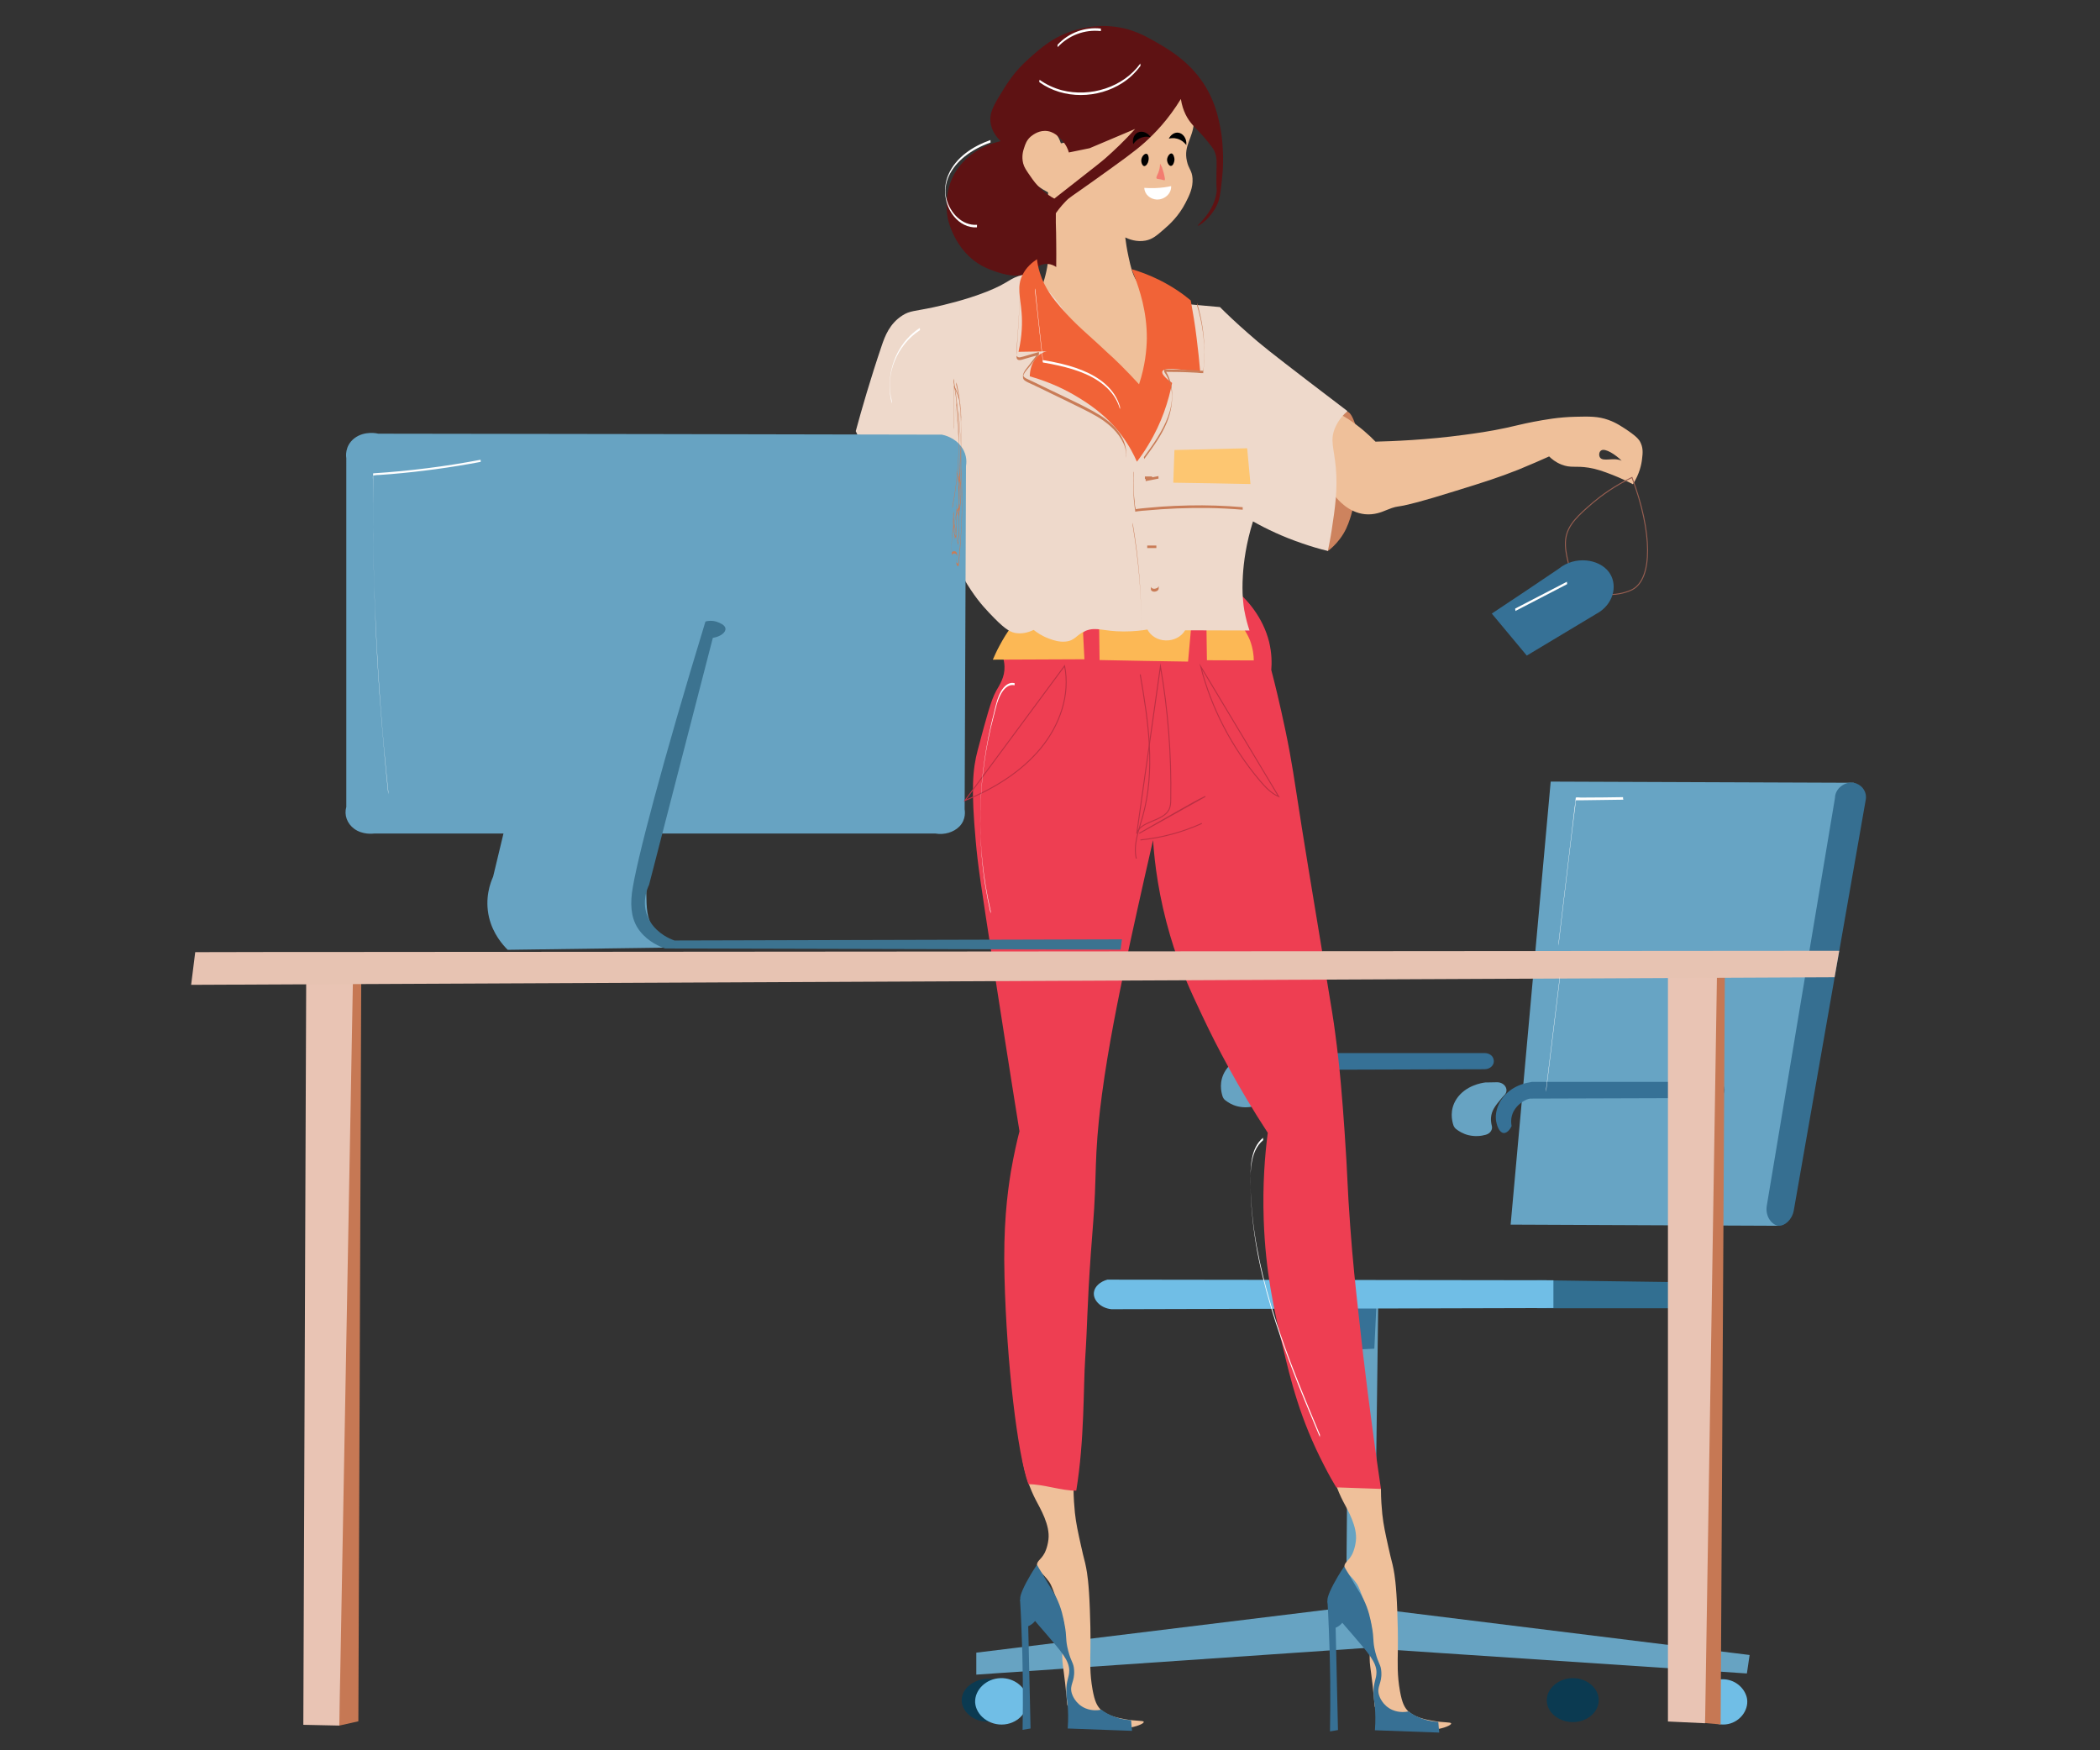 <?xml version="1.0" encoding="utf-8"?>
<!-- Generator: Adobe Illustrator 25.2.3, SVG Export Plug-In . SVG Version: 6.00 Build 0)  -->
<svg version="1.1" id="Layer_1" xmlns="http://www.w3.org/2000/svg" xmlns:xlink="http://www.w3.org/1999/xlink" x="0px" y="0px"
	 viewBox="0 0 1080 900" style="enable-background:new 0 0 1080 900;" xml:space="preserve">
<rect x="0" y="0" width="1080" height="900" fill="#333333" stroke="none"/>
<style type="text/css">
	.st0{fill:#67A3C2;}
	.st1{fill:#367196;}
	.st2{fill:#70BEE6;}
	.st3{fill:#67A4C4;}
	.st4{fill:#326F91;}
	.st5{fill:#0B3A51;}
	.st6{fill:#366F91;}
	.st7{fill:#EFC09A;}
	.st8{fill:#EE3E52;}
	.st9{fill:#FCB855;}
	.st10{fill:#CD835E;}
	.st11{fill:#5E1213;}
	.st12{fill:#EED9CB;}
	.st13{fill:#377094;}
	.st14{fill:#FDC671;}
	.st15{fill:none;stroke:#995F51;stroke-width:0.5;stroke-miterlimit:10;}
	.st16{fill:#F16337;}
	.st17{fill:#3C7390;}
	.st18{fill:#C67854;}
	.st19{fill:#E9C4B4;}
	.st20{fill:#E7C3B2;}
	.st21{fill:#C97C57;}
	.st22{fill:none;stroke:#BB3043;stroke-width:0.5;stroke-miterlimit:10;}
	.st23{fill:#FFFFFF;}
	.st24{fill:#F37C70;}
</style>
<path class="st0" d="M651.2,541.7l-5.5,0.1h-0.5c-1.7,0.2-10.3,1.5-14.9,8.6c-3.6,5.6-2.3,11.1-1.5,13.5c0.3,0.7,0.7,1.4,1.4,1.9
	c1.3,1,3.4,2.4,6.3,3.1c3.4,0.8,6.5,0.5,8.9-0.2c2.3-0.6,3.7-2.7,3.1-4.7c-0.3-1.2-0.5-2.6-0.4-4.1c0.3-3.7,2.3-6.2,4.8-9.2
	c0.6-0.7,1.2-1.5,2-2.3C657.6,545.8,655.2,541.7,651.2,541.7z"/>
<path class="st1" d="M763.6,541.5h-94.1c-0.3,0-0.5,0-0.8,0.1c-2.7,0.4-7.3,1.5-11.3,4.7c-5.4,4.4-7.9,11.1-6.4,16.6
	c0.2,0.9,1.3,4.7,3.6,4.9c1.5,0.1,3.1-1.4,4.1-3.6c-0.2-1.2-0.7-4.2,1-7.5c1.8-3.4,4.9-5.3,6.7-6.1c0.7-0.3,1.5-0.5,2.2-0.5
	l94.9-0.3c3.1,0,5.4-2.5,4.6-5.1v-0.1C767.7,542.8,765.8,541.5,763.6,541.5z"/>
<path class="st2" d="M886.8,863.5c6.3,0.4,10.9,5.2,11.7,10.1c0.9,6.1-4.1,12.4-11,13.1c-7.7,0.8-15-5.6-14.4-12.5
	C873.6,868.4,879.7,863,886.8,863.5z"/>
<path class="st0" d="M708.9,661.9l-2.1,165.2l193,23.9c-0.5,3.2-0.9,6.4-1.4,9.5c-65.5-4.4-130.9-8.7-196.4-13.1
	c-66.6,4.6-133.2,9.1-199.9,13.7v-11.3c63.4-7.8,126.8-15.5,190.2-23.3c0.5-55.3,0.9-110.5,1.4-165.8L708.9,661.9z"/>
<path class="st1" d="M708.2,664.3c-0.5,9.7-0.9,19.5-1.4,29.2c-4.3,0.2-8.7,0.4-13,0.6v-29.8H708.2z"/>
<path class="st3" d="M953.4,402.5l-155.9-0.6c-6.9,75.9-13.7,151.9-20.6,227.8l138,0.6C927.8,554.3,940.6,478.4,953.4,402.5z"/>
<path class="st4" d="M879.2,659.5l-87.9-1.2c-4.3,0.1-7.9,3-8.2,6.6c-0.4,3.8,3,7.3,7.6,7.8h90L879.2,659.5z"/>
<path class="st2" d="M569.5,658l229.4,0.3v14.3l-227.3,0.6c-5.8-0.6-9.6-4.9-9-8.8C563,661.5,565.8,659,569.5,658z"/>
<path class="st5" d="M510.9,863.5c-7.3-1.5-15.9,3.3-16.3,10.2c-0.4,6.3,6.2,11.9,13.8,11.6c6.9-0.3,12.6-5.6,12.3-11.6
	C520.5,868.7,516.1,864.5,510.9,863.5z M809.2,862.9c6.8,0.1,13,5,13,11.3s-6.1,11.2-13,11.3c-7,0.2-13.4-4.6-13.7-10.7
	C795.1,868.3,801.8,862.7,809.2,862.9z"/>
<path class="st6" d="M959.6,410.8c-12.4,70.6-24.7,141.2-37.1,211.7c-0.9,4.8-4.7,7.9-7.6,7.8c-3.3-0.1-7.4-4.6-6.2-10.7
	c11.7-69.8,23.3-139.6,35-209.3c0.1-5.1,5.3-8.5,9.6-7.8C957,403.1,960.1,406.6,959.6,410.8z"/>
<path class="st2" d="M514.6,862.9c6.9-0.2,12.7,4.5,13.7,10.1c1.1,6.3-4,12.9-11.7,13.7c-7.8,0.8-14.7-4.7-15.1-11.3
	C501.2,869,507.1,863.1,514.6,862.9z"/>
<path class="st0" d="M769.9,556.5l-5.5,0.1h-0.5c-1.7,0.2-10.3,1.5-14.9,8.6c-3.6,5.6-2.3,11.1-1.5,13.5c0.3,0.7,0.7,1.4,1.4,1.9
	c1.3,1,3.4,2.4,6.3,3.1c3.4,0.8,6.5,0.5,8.9-0.2c2.3-0.6,3.7-2.7,3.1-4.7c-0.3-1.2-0.5-2.6-0.4-4.1c0.3-3.7,2.3-6.2,4.8-9.2
	c0.6-0.7,1.2-1.5,2-2.3C776.3,560.6,774,556.5,769.9,556.5z"/>
<path class="st1" d="M882.3,556.3h-94.1c-0.3,0-0.5,0-0.8,0.1c-2.7,0.4-7.3,1.5-11.3,4.7c-5.4,4.4-7.9,11.1-6.4,16.6
	c0.2,0.9,1.3,4.7,3.6,4.9c1.5,0.1,3.1-1.4,4.1-3.6c-0.2-1.2-0.7-4.2,1-7.5c1.8-3.4,4.9-5.3,6.7-6.1c0.7-0.3,1.5-0.5,2.2-0.5
	l94.9-0.3c3.1,0,5.4-2.5,4.6-5.1v-0.1C886.4,557.6,884.5,556.3,882.3,556.3z"/>
<path class="st7" d="M710.2,765.6c0,5.4,0.4,9.8,0.7,13c0.6,5.6,1.6,10,3.1,16.8c1.8,8.2,1.9,7.4,2.7,11.6c0.5,2.6,1.4,7.7,1.9,21.4
	c0.2,5.9,0.4,11.6,0.3,19.6c-0.1,7.3-0.4,13.3,1.1,21.7c1.1,6,2.3,8.3,4.2,10.2c3.5,3.2,8.6,4.2,12.4,4.9c5.9,1.1,9.6,0.6,9.7,1.4
	c0.2,0.9-4,2.6-8.2,3.1c-3.5,0.5-7.1,0.2-11.7-1.1c-8.7-2.5-15.3-7-19.4-10.6c-0.2-2.5-0.6-6.4-1.1-11.2c-1.1-9.4-1.5-10.2-1.5-14
	c-0.1-8.1,1.8-8.1,1.2-14.4c-0.3-3.6-1.5-7-3.8-13.7c-1.9-5.4-2.8-8.2-4.2-10.2c-3.3-4.7-6.5-5.9-6.2-8.8c0.2-2.1,2-2.4,3.9-5.9
	c0,0,1.5-2.7,2-7c0.9-7.4-4.2-15.9-6.5-20.3c-2.7-5.2-5.9-13-7.3-23.9C692.3,754.1,701.3,759.9,710.2,765.6z M552.1,764.8
	c0,5.4,0.4,9.8,0.7,13c0.6,5.6,1.6,10,3.1,16.8c1.8,8.2,1.9,7.4,2.7,11.6c0.5,2.6,1.4,7.7,1.9,21.4c0.2,5.8,0.4,11.6,0.3,19.6
	c-0.1,7.3-0.4,13.3,1.1,21.7c1.1,6,2.3,8.3,4.2,10.2c3.5,3.2,8.6,4.2,12.4,4.9c5.9,1.1,9.6,0.6,9.7,1.4c0.2,0.9-4,2.6-8.2,3.1
	c-3.5,0.5-7.1,0.2-11.7-1.1c-8.7-2.5-15.3-7-19.4-10.6c-0.2-2.5-0.6-6.4-1.1-11.2c-1.1-9.4-1.5-10.2-1.5-14
	c-0.1-8.1,1.8-8.1,1.2-14.4c-0.3-3.6-1.5-7-3.8-13.7c-1.9-5.4-2.8-8.2-4.2-10.2c-3.3-4.7-6.5-5.9-6.2-8.8c0.2-2.1,2-2.4,3.9-5.9
	c0,0,1.5-2.7,2-7c0.9-7.4-4.2-15.9-6.5-20.3c-2.7-5.2-5.9-13-7.3-23.9L552.1,764.8z"/>
<path class="st8" d="M522.5,325.9c-5.1,2.8-6.3,5.7-6.6,6.6c-1.3,3.6,0.6,5.9,0.7,10.2c0.2,5.5-2.5,9.4-4.3,12.6
	c-2.6,4.6-4.9,13.2-9.5,30.5c-2.6,9.8-3.4,20-1,46.6c1.1,12.4,2.2,19.9,9.9,69.4c4,25.6,7.1,45.6,9.9,63.1c0.6,3.8,2.1,13,2.7,16.8
	c-1.3,5-2.9,12.1-4.4,20.7c-1.9,11.6-4,28.3-3.3,54.3c1.1,44.3,6.7,91.1,12.3,106.5c7.5-0.1,17.1,3.4,24.6,3.3
	c4.3-26.3,3.6-52.9,4.6-68c1.2-17.9,0.9-25.7,2.9-54c1-14.2,1.6-19,2.1-30.8c0.5-11.9,0.4-17.8,1.3-29.4c0.3-3.8,0.9-10.9,2.3-21.4
	c3.4-25.6,8.8-51.2,11.6-64.7c4-18.8,8.9-41,14.7-66.2c0.8,12.3,3,29.4,8.8,49.1c4.8,16.4,10.3,28.1,16.6,41.4
	c7.4,15.7,18.2,36.4,33.6,60c-1.5,11.4-2.7,26.6-2.1,44.5c0.9,27,5.4,46.9,9.5,64.2c4.4,18.6,9.1,38.3,21.6,62.4
	c2.4,4.7,4.6,8.6,6.2,11.2c7.7,0.3,15.3,0.5,23,0.8c-5.3-35.9-8.9-65.7-11.3-88c-1.8-16.3-3.2-29.1-4.5-47
	c-1.6-21.4-1.2-24.2-2.9-48.7c-1.2-17.1-2.3-31.9-4.9-51.2c-0.9-6.8-1.3-9.2-5.7-35.8c-7.1-42.8-10.6-64.1-11.4-69.4
	c-4.1-26.1-5-33.5-8.4-49.8c-2.8-13.3-5.4-24.1-7.3-31.2c0.3-3.5,0.3-8.5-1.1-14.4c-3.2-12.9-11.8-22.4-17.4-26.7
	C635.1,303.5,604.9,280.3,522.5,325.9z"/>
<path class="st9" d="M518.8,324.1c-2.5,3.6-4.7,7.8-4.7,7.8c-1.6,2.9-2.7,5.5-3.5,7.3c15.7-0.1,31.4-0.1,47.1-0.2
	c-0.2-4.6-0.5-9.1-0.7-13.7c2.7-2.7,5.5-5.4,8.2-8l0.3,22.1c15.2,0.3,30.4,0.6,45.5,0.8c0.8-8.9,1.6-17.7,2.4-26.6
	c2.3,1.4,4.7,2.8,7,4.2l0.3,21.7c8,0,16.1,0.1,24.1,0.1c0-2.5-0.4-6.1-1.9-10.2c0,0-3-8.2-11.2-15.1c-14.6-12.3-42.6-11.8-49.8-11.7
	C545.3,303.3,522.7,318.4,518.8,324.1z"/>
<path class="st10" d="M692.8,211.6c1,0.3,2.3,1.2,4.1,6.3c2.5,7.3,2.4,13.4,1.7,22.5c-1.1,14.6-2.7,21.5-4.4,26.6
	c-1,3-2.3,6.4-5.1,10.1c-2.2,2.9-4.5,5-6.3,6.3c-4.4-6.2-22-31.8-11.1-53.3C676.2,221.4,687.1,209.7,692.8,211.6z"/>
<path class="st7" d="M609.4,47c4.2,6.7,4.8,12.1,4.6,15.8c-0.4,8.3-5.4,11.9-3.6,20c0.9,4.2,2.6,4.7,2.9,8.9
	c0.3,4.9-1.6,8.7-3.6,12.6c-3.5,6.8-8,10.9-11.1,13.6c-3.8,3.3-5.9,5.1-9.4,5.8c-4.6,0.9-8.6-0.7-10.5-1.6c0.3,2.4,0.8,5.9,1.7,10
	c1.2,5.5,2,8.8,4,12.1c3.2,5.1,8.1,7.7,10.5,9c24,13,59.3,43,88,56.5c1.4,0.7,5.5,2.6,10.5,5.8c6.2,4.1,10.8,8.3,14,11.6
	c8.5-0.2,26.6-0.9,45.6-3.5c6-0.8,12.7-1.7,21.6-3.6c6.9-1.5,7.8-1.9,14-3.1c5.9-1.1,12.8-2.4,21.6-2.6c7.6-0.2,11.8-0.2,16.9,1.6
	c4.3,1.5,7.5,3.8,10.5,5.8c4.5,3.1,5.5,4.7,5.8,5.3c1.7,3,1.5,5.9,1.1,8.9c-0.3,2.9-1.3,7.7-4.7,13.1c-0.9-6.6-4.1-10.4-5.8-12.1
	c-3-3-8.4-6.6-10.5-5.3c-1.1,0.6-1.4,2.5-0.6,3.7c1.7,2.3,6.9-0.3,11.1,1.6c2.4,1.1,5.1,3.9,5.8,12.1c-2.7-1.4-6.2-3.1-10.5-4.8
	c-4.9-1.9-8-3-12.2-3.7c-6.9-1.1-9.2,0.3-14-1.6c-3.1-1.2-5.2-3-6.4-4.2c-3.8,1.7-9.2,4.1-15.8,6.8c-10.1,4-17.6,6.4-32.2,10.9
	c-35.8,11.2-26.3,6.1-35.7,9.9c-2.4,1-6.2,2.6-11.1,2.1c-8.5-0.9-13.9-7.6-15.1-9c-18.5-20.7-140-27.9-152.2-66.7
	c-2-6.4-4.2-23.5,0.7-39.4c1.1-3.6,2.7-7.6,3.6-14.2c0.9-7,0.3-11.1,0.1-23.1c-0.1-5.7,0-10.3,0-13.1c-2.9-1.5-7.7-4.4-11.6-9.5
	c-2.3-3.1-7.1-9.4-5.2-16.8c0.2-0.8,2.5-8.9,8.8-10c5.3-0.9,12.1,3.4,14.6,11.1c8.7-1.5,19.6-4.1,31.6-8.8
	C591.1,59.2,601.8,52.5,609.4,47z"/>
<path class="st11" d="M570.9,13.5c11,0.8,18.4,5.1,25.1,9c6,3.5,17,10.1,24.4,22.7c4.5,7.7,6,14.8,6.9,18.9
	c1.5,7.1,1.6,13.1,1.7,16.3c0.1,5.4-0.3,9.5-0.6,12.1c-0.7,6.4-1,9.6-2.4,12.6c-3.2,7.2-9.6,11.3-10,11c-0.5-0.4,8-6.5,9.6-16.8
	c0.4-2.3-0.2-1.2,0-10.3c0.1-5.6,0.4-8.1-1.1-11.4c-0.6-1.3-1.6-2.6-3.5-4.9c-3.9-4.9-6.2-6.6-8.1-9c-2.1-2.5-4.6-6.4-5.6-12.8
	c-6.4,10.5-13.3,17.6-18.4,22.2c-5.3,4.8-12.4,9.8-26.5,19.9c-11.9,8.5-12.2,8.3-14.4,10.6c-9.9,10.2-12.5,21.8-13.5,26.6
	c-1.2,5.6-2.1,9.9-0.8,15.4c2.3,10,9.9,16.2,13.4,18.6c-3.3-1.2-12.9-5.1-17.9-14.4c-3.2-6-3-11.3-2.9-16.5
	c0.1-4.3,0.7-15.1,8.5-24.9c1.3-1.6,1.7-1.8,16.4-13.3c13.2-10.3,15.3-12,17.6-14c4.3-3.8,9.5-8.7,15-14.8l-23.4,9.9
	c-3.6,0.7-7.1,1.5-10.7,2.2c-0.4-1.5-1.3-3.8-3.4-6.1c-1.5-1.7-4.4-5-8.9-5c-4,0-6.7,2.5-7.4,3c-2,1.8-2.7,3.8-3.3,5.7
	c-0.5,1.4-1.4,4.4-0.5,8c0.5,2,1.6,3.6,3.7,6.6c1.5,2.2,3.1,4.4,5.8,6.9c1.6,1.4,4,3.4,7.4,5.1c-0.1,3.1-0.1,7.1-0.1,11.9
	c0.1,4.3,0.2,6.2,0.2,10.7c0,3.2,0.1,7.3,0,12.1c-1-0.7-2.6-1.5-4.5-1.6c-4.2-0.2-6.8,2.9-9.8,4.5c-6.6,3.6-16.1-0.2-20.2-1.8
	c-17.2-6.8-21.1-25.1-21.3-26.3c-0.6-3.2-2.9-17.9,8.5-29.4c6.8-6.9,15.1-9.3,18.7-10.1c-1.8-1.8-4.7-5.2-5.2-9.8
	c-0.5-3.8,0.8-7.2,4.3-13c4.3-7.1,7.9-13,15.5-19.7c5.9-5.3,12.8-11.6,24.4-14.8C562.1,12.9,569.2,13.3,570.9,13.5z"/>
<path class="st12" d="M526.1,141.3c-7.3,1.8-6.6,3.9-18.7,8.7c-10.9,4.3-22.3,6.9-27.3,8c-9.8,2.1-12.1,1.7-16,4.2
	c-6.6,4.2-9,10.7-10.6,15.4c-5.9,17.4-10.4,33-13.4,44.1c13.1,28.1,26.3,56.1,39.4,84.2c3.8-5.9,7.6-11.9,11.4-17.8
	c2.9,6.5,6,11.7,8.5,15.4c4.6,6.9,8.5,10.8,12,14.4c6,6.1,8.7,7.4,11.6,7.7c3.6,0.4,6.7-0.8,8.6-1.7c1.6,1.3,4.3,3.2,8.2,4.6
	c2.2,0.8,5,1.7,8.2,1.4c5.1-0.5,5.5-3.6,10.5-5.6c5.6-2.1,8.6,0.4,19.5,0.4c5.1,0,9.3-0.5,12.1-1c1.7,3.3,5.3,5.5,9.3,5.6
	c4.2,0.2,8.2-1.9,10.1-5.2c11,0,22.1,0.1,33.1,0.1c-0.9-2.6-1.9-6.2-2.7-10.5c-0.4-2.5-1.3-8.4-0.7-17.9c0.4-6.6,1.6-16.2,5.2-27.7
	c6.9,3.9,15.3,7.9,25.3,11.3c4.6,1.6,9,2.9,13.2,3.9c0.5-2.5,1.3-6.3,2-10.9c1.7-11.2,3.1-20.6,2.1-31.9
	c-0.9-10.2-3.2-14.1-0.3-20.7c1.7-3.9,4.3-6.7,6.3-8.4c-7.6-5.8-14.3-10.9-19.8-15.1c-19.3-14.8-24.8-19.1-31.4-25
	c-6.3-5.5-11.2-10.2-14.4-13.4c-5.4-0.6-35.8-2.7-24.9-3.9c5.8-0.7-11.1,98.4-48.7,17C547.1,157.3,532.7,139.7,526.1,141.3z"/>
<path class="st13" d="M691.3,805.5c-2.4,3.5-4.2,6.7-5.5,9.1c-3.2,6.1-3.2,7.8-3.1,8.8c0.3,2.4,1.5,3.9,5.4,8.4
	c2.6,3,5.1,6.1,7.8,9.1c8,9.3,12,13.9,12,19c0,3.6-1.6,4.9-1.5,11c0,2.7,0.4,3.6,0.7,6.9c0.2,2.8,0.4,6.9,0,11.9
	c11,0.4,22.1,0.8,33.1,1.2c-0.2-1.8-0.4-3.7-0.5-5.5c-2.1-0.1-5.1-0.5-8.4-1.7c-3.1-1.1-5.4-2.5-6.9-3.7c-1.3,0.3-4.6,0.8-8.2-0.7
	c-5.2-2.2-6.8-7-7-7.7c-1.3-4.5,1.6-5.8,1.2-11.9c-0.2-3.9-1.5-3.9-3.1-10.2c-1.5-5.9-0.5-6.6-1.8-13.2c-0.7-3.8-1.6-8.5-4.3-14
	c-1.4-2.9-2.2-3.6-7.1-12.1C692.8,808.1,691.9,806.6,691.3,805.5z"/>
<path class="st13" d="M682.7,823.3c0.3,4.7,0.5,9.5,0.7,14.4c0.8,18,0.9,35.6,0.6,52.6c1.4-0.2,2.8-0.5,4.1-0.7
	c-0.4-17.5-0.8-35-1.2-52.6c4.6-2,6.3-6.8,4.3-10.1C689.8,824.4,686.3,822.9,682.7,823.3z M533.3,804.6c-2.4,3.5-4.2,6.7-5.5,9.1
	c-3.2,6.1-3.2,7.8-3.1,8.8c0.3,2.4,1.5,3.9,5.4,8.4c2.6,3,5.1,6.1,7.8,9.1c8,9.3,12,13.9,12,19c0,3.6-1.6,4.9-1.5,11
	c0,2.7,0.4,3.6,0.7,6.9c0.2,2.8,0.4,6.9,0,11.9l33.1,1.2c-0.2-1.8-0.4-3.7-0.5-5.5c-2.1-0.1-5.1-0.5-8.4-1.7
	c-3.1-1.1-5.4-2.5-6.9-3.7c-1.3,0.3-4.6,0.8-8.2-0.7c-5.2-2.2-6.8-7-7-7.7c-1.3-4.5,1.6-5.8,1.2-11.9c-0.2-3.9-1.5-3.9-3.1-10.2
	c-1.5-5.9-0.5-6.6-1.8-13.2c-0.7-3.8-1.6-8.5-4.3-14c-1.4-2.9-2.2-3.6-7.1-12.1C534.8,807.3,533.9,805.7,533.3,804.6z"/>
<path class="st13" d="M524.6,822.5c0.3,4.7,0.5,9.5,0.7,14.4c0.8,18,0.9,35.6,0.6,52.6c1.4-0.2,2.8-0.5,4.1-0.7l-1.2-52.6
	c4.6-2,6.3-6.8,4.3-10.1C531.7,823.5,528.3,822,524.6,822.5z"/>
<path class="st14" d="M604,231.4l-0.6,16.8c13.2,0.2,26.5,0.4,39.7,0.7c-0.6-6.1-1.1-12.3-1.7-18.4
	C628.9,230.8,616.4,231.1,604,231.4z"/>
<path class="st15" d="M839.3,245.5c10.6,28.3,10.7,51.9,0.3,57.6c-2.1,1.1-7,2.9-12.9,2.6c-1.1-0.1-11.5-0.8-16.9-7.9
	c-1.9-2.5-2.4-4.8-3.5-9.5c-0.6-2.5-1.6-7-1.1-11c0.9-7.5,6.7-12.5,14.1-18.9C823.6,254.8,830.2,249.9,839.3,245.5L839.3,245.5z"/>
<path class="st1" d="M767.2,315.5l18,21.6l37.5-22.5c7.6-5.2,9.2-14.5,4.7-20.5c-5.1-6.8-17.5-8.4-25.7-1.7
	C790.2,300.2,778.7,307.9,767.2,315.5z"/>
<path class="st16" d="M585.8,197.6c3.2-9.7,3.9-17.9,4-23.5c0.1-14.1-3.9-25.4-6.1-31.4c-0.7-1.8-1.3-3.3-1.7-4.3
	c4.1,1.2,9,3,14.1,5.5c7,3.5,12.4,7.3,16.3,10.6c1.1,6.1,2.2,12.6,3,19.3c0.8,6.2,1.4,12.1,1.9,17.9c-12.1-2.4-18.6-2.6-19.5-0.8
	c-0.5,1.2,1.1,3.2,5,6c-1.8,9.1-5.2,20.3-12.2,31.8c-1.9,3.2-3.9,6.1-5.9,8.7c-1.5-3.4-3.9-8.2-7.7-13.3c-8.2-11-17.8-16.9-22.9-20
	c-5.4-3.3-13.6-7.5-24.5-10.6c0.1-6.1,3.2-11.1,7.8-12.6c1-0.3,2.7-0.7,5.1-0.3l-18.7,0.3c1.9-8.3,2-15.1,1.6-20
	c-0.6-8.2-2.6-13.5,0.5-19.6c1.9-3.9,5-6.4,7.4-8c0.2,1.7,0.6,4.2,1.5,7c2.5,8,7,13.5,10.8,17.9c8.4,9.6,13.8,13.5,23.7,22.9
	C573.4,184.7,579.1,190.3,585.8,197.6z"/>
<path class="st0" d="M263.2,410.8c-3.2,13.3-6.4,26.6-9.6,40c-1.4,3.1-4.4,11-2.1,20.9c2,8.5,7.1,14.2,9.6,16.7l87.2-1.2
	c-7.4-3.4-10.8-7.7-12.4-10.1c-3.3-5.1-3.4-10.1-3.5-18.2c0-3,0.1-6.9,1.4-15.8c0.8-5.5,2.1-13,4.1-22.1
	C313.1,417.6,288.2,414.2,263.2,410.8z"/>
<path class="st0" d="M484.4,223.5c1.1,0.2,6.9,1.5,10.3,6.6c2.9,4.2,2.3,8.4,2.1,9.5c-0.2,58.8-0.5,117.7-0.7,176.5
	c0.1,0.7,0.9,5.2-2.7,8.9c-3,3-7.7,4.4-12.4,3.6H192.5c-0.8,0.1-6,0.7-10.3-2.4c-3.7-2.7-5.3-7.1-4.1-11.3V235.5
	c-0.1-0.4-1-6.1,4.1-10.1c5.3-4.1,12-2.5,12.4-2.4C291.1,223.1,387.7,223.3,484.4,223.5z"/>
<path class="st17" d="M362.8,319.6c-21.7,71-35.8,124.2-37.8,139.5c-1,8.1,0.1,14.6,4.1,19.7c4.4,5.6,10.5,8.1,13,8.9l234.2,0.6
	c0.2-1.8,0.5-3.6,0.7-5.3l-230.1,0.6c-2.1-0.7-8.5-3.3-12.4-9.5c-5.6-8.9-1.3-17.9-0.7-19.1c10.9-42.3,21.9-84.7,32.8-127
	c4.2-0.7,6.7-2.9,6.5-4.8c-0.2-1.9-3.2-3-4-3.3C366.4,318.8,363.7,319.3,362.8,319.6z"/>
<path class="st18" d="M185.8,498.2l-1.5,386.9c-3.3,0.7-6.5,1.5-9.8,2.2l2.1-390.1C179.6,497.6,182.7,497.9,185.8,498.2z"/>
<path class="st19" d="M157.5,496.4L156,886.9c6.2,0.1,12.4,0.3,18.5,0.4l7.2-394.1C173.6,494.3,165.5,495.4,157.5,496.4z"/>
<path class="st18" d="M887.1,493.7c-0.7,131-1.5,262-2.2,393c-2.7-0.2-5.4-0.5-8.1-0.7c-0.2-130.9-0.3-261.8-0.5-392.7
	C879.9,493.4,883.5,493.6,887.1,493.7z"/>
<path class="st19" d="M857.8,496v389.2c6.4,0.3,12.7,0.6,19.1,0.9c2.1-130.2,4.1-260.3,6.2-390.5C874.6,495.7,866.2,495.8,857.8,496
	z"/>
<path class="st20" d="M945.9,488.9l-761.7,0.6c-27.9,0-55.9,0-83.8,0.1l-2.1,16.8l845.2-3.9C944.3,497.9,945.1,493.4,945.9,488.9z"
	/>
<path class="st21" d="M583.1,241.8c-0.3,3.8-0.4,7.7-0.2,11.5c0.1,2.4,0.3,4.8,0.6,7.2c0.1,0.6,0.2,1.3,0.3,1.9v0.2
	c-0.1,0.4,0,0.6,0.3,0.4c0.3,0.1,0.7-0.1,1-0.1c1.4-0.2,2.8-0.3,4.2-0.4c10.6-1,21.2-1.4,31.8-1.3c6,0.1,12,0.4,18,0.9v-1.3
	c-9.3-0.8-18.5-1.1-27.8-0.9c-4.6,0.1-9.2,0.3-13.8,0.6c-2.4,0.2-4.8,0.4-7.1,0.6c-1.1,0.1-2.1,0.2-3.2,0.3
	c-0.6,0.1-1.1,0.1-1.7,0.2c-0.2,0-0.5,0.1-0.7,0.1s-0.5,0.1-0.7,0.1c0-0.2-0.1-0.3-0.1-0.5c-0.4-1.1-0.4-2.7-0.5-3.8
	c-0.2-1.3-0.3-2.7-0.4-4c-0.2-3.5-0.2-7,0.1-10.5C583.1,242.7,583,242.2,583.1,241.8z M582.5,270.1c3,17.8,4.6,35.8,4.5,53.9v0.6
	c0.1-18.7-1.3-37.3-4.5-55.8C582.5,269.2,582.4,269.6,582.5,270.1z M590,281.8h4.7v-1.3H590V281.8z M591.9,303.2
	c0.5,1.6,3.3,1.2,3.9-0.1c0.1-0.2,0.1-0.4,0.1-0.6v-1.1V301v0.3c0,0.1,0,0.2-0.1,0.2c-0.1,0.2-0.1,0.3-0.2,0.4
	c-0.2,0.3-0.5,0.5-0.9,0.6c-0.7,0.3-1.5,0.4-2.1,0c-0.4-0.2-0.6-0.5-0.7-0.8V303.2z"/>
<path class="st21" d="M588.8,246.3h3.7V245c-1.1,0.4-2.2,0.7-3.3,1.1c-0.1,0,0.1,1.2,0,1.3c2.2-0.4,4.4-0.9,6.6-1.3
	c0.1,0-0.1-1.2,0-1.3c-2.2,0.4-4.4,0.9-6.6,1.3v1.3c1.1-0.4,2.2-0.7,3.3-1.1c0.1,0,0-1.3,0-1.3h-3.7V246.3z M579.3,235.4
	c0.1-3.4-0.4-6.7-1.9-9.7c-2-4.2-5.3-7.6-9-10.3c-3.9-2.9-8.3-5.1-12.6-7.3c-4.9-2.4-9.8-4.8-14.7-7.1c-2.8-1.4-5.7-2.7-8.5-4.1
	c-1.3-0.6-2.7-1.3-4-1.9c-1.1-0.5-2.3-1-2.5-2.4v1.3c0.2-2.1,2.4-4.1,3.6-5.7c1.5-2,3-3.9,4.6-5.9c0.1-0.1-0.1-1.2,0-1.3
	c-2.1,0.6-4.2,1.2-6.2,1.8c-1.1,0.3-2.2,0.7-3.3,0.9c-0.9,0.2-1.3,0-1.9-0.6c-0.1-0.4-0.1-0.4-0.1,0v-0.5c0-0.6,0.1-1.2,0.1-1.7
	c0.1-1.1,0.1-2.1,0.2-3.2c0.1-2.1,0.3-4.3,0.4-6.4c0.5-8.6,1-17.2,1.6-25.8v-1.2c-0.6,9.7-1.2,19.3-1.8,29c-0.2,3.4-0.7,7-0.5,10.4
	c0.2,2.4,2.9,1.2,4.3,0.8c2.4-0.7,4.8-1.4,7.2-2v-1.3c-2,2.6-4.1,5.3-6.1,7.9c-1.2,1.5-2.2,2.8-2.1,4.8c0,0.9,0.4,1.4,1.1,1.9
	c1.2,0.8,2.7,1.4,4,2c3,1.4,6,2.9,8.9,4.3c5.6,2.7,11.2,5.4,16.8,8.2c5,2.5,10,5.1,14.1,8.8c4.2,3.7,8.4,9.5,8.2,15.4
	C579.2,234.5,579.3,235.1,579.3,235.4z M588.4,236.1c4.4-6,8.9-12,11.7-18.9c2.2-5.3,3.1-11,2.6-16.7c-0.4-3.8-1.6-7.5-3.8-10.6v1.3
	c5.2,0,10.4,0.1,15.6,0.4c0.6,0,1.3,0.1,1.9,0.1c0.5,0,1.4,0.3,1.9,0.1c0.5,0.2,0.6,0.1,0.5-0.4c0-0.3,0.1-0.6,0.1-0.9
	c0.1-0.6,0.1-1.2,0.2-1.9c0.2-2.1,0.3-4.2,0.3-6.3c0.1-9-1.1-18-3.8-26.6c0.1,0.4-0.1,0.9,0,1.3c2.7,8.9,4.1,18.3,3.7,27.6
	c-0.1,1.2-0.1,2.3-0.2,3.5c0,0.5-0.1,1.1-0.2,1.6c0,0.2-0.1,0.5-0.1,0.7c0,0.3-0.1,0.4-0.5,0.2c-1,0.2-2.4-0.2-3.4-0.2
	c-1-0.1-1.9-0.1-2.9-0.1c-4.4-0.2-8.8-0.3-13.2-0.3c0,0-0.1,1.2,0,1.3c10.2,14.8-1.6,31.7-10.5,43.7
	C588.2,235.2,588.6,235.9,588.4,236.1z M490.3,195.8c3.8,21.3,3.7,43.1-0.5,64.4c-0.1,0.4,0.1,0.8,0,1.3c3.3-16.8,4.2-34.1,2.7-51.1
	c-0.5-5.3-1.2-10.5-2.1-15.8C490.4,194.9,490.3,195.4,490.3,195.8z"/>
<path class="st21" d="M491.8,197.9c1.5,6.4,2.3,13,2.4,19.5v0.1c0.6-6.7-0.5-13.5-3.6-19.5c0.1,0.1,0,0.5,0,0.6v22.3
	c0.2-2.7,0.5-5.3,0.7-8c0.1-1.3,0.2-2.6,0.4-3.9c0.1-0.9,0.1-0.9,0.2,0c0,0.7,0.1,1.5,0.1,2.2c0.4,5.4,0.7,10.8,1.1,16.2v-1
	c0-2.8-0.1-5.6-0.1-8.4v-4.2v-2v1c0,0.4,0.1,0.8,0.1,1.2l1.2,16.5v-0.8c0-5.4,0-10.9-0.1-16.3v29.1c0,0.7,0,0.7,0,0V225
	c0-0.7,0-0.7,0,0v25.1c0-1.8,0-3.6-0.1-5.5v-3c0-0.8-0.2-1.8,0-2.5c-0.2,0.8,0.1,2.1,0.1,3c0.1,1,0.1,2,0.2,2.9
	c0.4,8.4,0.4,16.9,0,25.3c-0.2,3.8-0.4,7.5-0.8,11.3c-0.2,1.8-0.3,3.6-0.5,5.4c-0.1,0.7,0,1.8-0.3,2.4c-0.2,0.5-0.1,0.6-0.6,0.2
	c-0.2-0.2-0.4-0.5-0.4-0.7c-0.4-1.3,1.2-4-0.2-5.2c-0.6-0.5-1.9-0.3-2.1,0.5c-0.1,0.4-0.1,1.2,0.1,1.6c-0.1-0.3,0-0.9,0-1.3
	c-0.4-4.4-0.1-8.7,0.9-13c0.1-0.3,0.1-0.9,0.3-1.2c0.1-0.4,0.1-0.3,0.1,0.3c0,0.2,0.1,0.5,0.1,0.7c0.2,0.9,0.3,1.8,0.5,2.7
	c0.4,1.9,0.7,3.7,1.1,5.6c0.1,0.5,0,1,0.2,0.2c0.1-0.5,0.1-1,0.1-1.5c0.1-0.7,0.1-1.5,0.2-2.2c0.1-1.7,0.2-3.4,0.2-5.2
	c0-2.7,0-5.3-0.1-8v15.5c0.1-2.7,0.1-5.3,0.1-8c0-1.7-0.1-3.4-0.2-5c0-0.7-0.1-1.3-0.1-2c0-0.5-0.1-1-0.1-1.5c0-0.2,0-0.5-0.1-0.7
	c0-0.4-0.1-0.3-0.2,0.2c-0.7,1.4-1,3.3-1.3,4.9c-0.3,1.5-0.5,3-0.5,4.6c-0.1,2.2-0.1,4.5,0.2,6.7v-1.2c-0.2-4.6-0.3-9.2-0.5-13.7
	c-0.4,2.1-0.5,4.2-0.4,6.2c0,1.5,0.2,3.1,0.5,4.6l0.6,2.4c0,0.1,0.4,1.1,0.4,1.1c0.1,0,0.1-1.4,0.1-1.5c0.4-5.8,0.5-11.6,0.3-17.4
	c-0.2,2.6,0.1,5.2,1.3,7.6c-0.1-0.2,0-0.7,0-0.9c0-2.9,0-5.9-0.1-8.8v-0.3c-0.1,2.7-0.2,5.3-0.2,8c0,0.4,0.1,0.9,0,1.2
	c1.7-7.1,1.8-14.8,0.3-22v0.3c0,4.8-0.1,9.7-0.1,14.5v0.9l1-28.1v-1.2c-1.2,9.9-1.5,19.8-0.9,29.7c0.4-5.6,0.1-11.3-1.3-16.7
	c0.1,0.2,0,0.6,0,0.8v17.2v-17.5v0.8c0.7,2.9,1.2,5.9,1.3,8.9c0.1,1.1,0.1,2.2,0,3.3c0,0.4,0,0.8-0.1,1.2c-0.1,0.6-0.1,0.4-0.1,0
	c-0.2-1.7-0.2-3.4-0.2-5.1c-0.1-7.1,0.3-14.2,1.1-21.2v-1.2c-0.3,7.1-0.5,14.1-0.8,21.2c-0.1,1.7-0.1,3.4-0.2,5.2v1.2
	c0,2.1,0,0.3,0,0v-2.4c0-3.6,0-7.1,0.1-10.7v0.3c1.4,6.5,1.3,13-0.3,19.5v1.2c0-1.3,0.1-2.7,0.1-4c0-0.7,0-1.3,0.1-2v-1v-0.6
	c0.1,2.7,0,5.4,0.1,8.1v-0.9c-0.4-0.7-0.7-1.5-0.9-2.3c-0.1-0.5-0.6-1.9-0.4-2.5c0,0.1,0.1,1,0.1,1v7.1c-0.1,1.8-0.1,3.6-0.3,5.4
	c0,0.6-0.1,1.1-0.1,1.7c-0.1,0.8,0,0.9-0.3,0.1c-0.3-0.8-0.5-1.6-0.7-2.4c-0.4-1.8-0.7-3.7-0.6-5.6c0-0.1,0.3-2.7,0.3-2.7
	c0.3,0.1,0.2,2.1,0.2,2.5c0.1,3.6,0.2,7.2,0.4,10.8v-1.2c-0.3-3-0.2-6,0.4-9c0.2-1.2,0.5-2.4,0.9-3.6l0.3-0.9c0.1-0.3,0-0.9,0.3-0.4
	c0.3,0.6,0.2,2,0.2,2.7c0.3,3.6,0.3,7.3,0.2,10.9v-1.4v-4.2v-4v-2v1.3c0.1,3.7,0,7.5-0.3,11.2c0,0.3,0,1.8-0.2,1.9
	c0.1-0.1-0.3-1.7-0.4-2c-0.2-1.3-0.5-2.6-0.7-3.9c-0.2-1.3-0.3-2.7-0.7-3.9c-0.2-0.8-0.1-0.4-0.2,0c-0.1,0.3-0.1,0.6-0.2,0.9
	c-0.2,0.8-0.3,1.6-0.4,2.4c-0.7,4.3-0.8,8.8-0.4,13.2v-1.3l-0.1-0.3v1.2c0.2-0.5,0.8-0.7,1.4-0.7c1,0.1,1.3,0.9,1.3,1.8v-1.2
	c-0.1,1.1-0.4,2.2-0.4,3.4v0.9c0,0.4,0.4,1.8,1.1,1.6c0.2,0,0.3-3.1,0.4-3.4c0.1-1.1,0.2-2.3,0.3-3.4c0.2-2.1,0.4-4.3,0.5-6.4
	c0.6-8.1,0.8-16.1,0.7-24.2c-0.1-5.1-0.3-10.2-0.6-15.3v1c0,4.1,0.1,8.3,0.1,12.4v-25v-0.7v16.4c0,0.7,0,0.7,0,0v-23.9v-4v15.1
	c0-0.4,0-0.8-0.1-1.2c0-0.6-0.1-1.3-0.1-1.9c-0.4-5.2-0.7-10.4-1.1-15.6v1c0,2.9,0.1,5.8,0.1,8.6v5.7c0-0.8-0.1-1.7-0.1-2.5
	c-0.4-5.7-0.8-11.4-1.1-17.2c-0.4,4.4-0.8,8.7-1.2,13.1v-21.1v0.6c1.4,2.6,2.4,5.4,3,8.3c0.3,1.4,0.5,2.9,0.6,4.3
	c0.1,1,0.1,1.9,0.1,2.9c0,0.2-0.2,1-0.1,1.1c-0.1-0.2,0-0.6,0-0.8c-0.2-6.2-1-12.4-2.4-18.4C491.9,197,491.7,197.5,491.8,197.9z"/>
<path class="st22" d="M586.4,346.8c4.2,24.2,7.9,49.2,1.3,72.9c-2,7.2-5,14.6-3.3,21.8 M547.5,342.4c3,14.8-2.4,30.4-12.3,42.4
	c-9.9,12-23.9,20.7-38.9,26.8L547.5,342.4z M617.5,342.7c5.4,21.3,15.9,41.5,30.5,58.8c2.7,3.2,5.7,6.4,9.6,8.1L617.5,342.7z"/>
<path class="st22" d="M586.5,431.9c11-1.1,21.7-4,31.6-8.5 M596.8,342.6c3.9,22.6,5.7,45.6,5.3,68.5c0,1.8-0.1,3.6-0.9,5.2
	c-3.1,6.2-15,5.8-16.6,12.4L596.8,342.6z M585.9,428.5l21.6-12.3c4.1-2.3,8.2-4.7,12.4-6.7L585.9,428.5z"/>
<path class="st23" d="M247.2,236.4c-18.3,3.5-36.7,5.8-55.3,7v0.2c-0.2,21,0,42,0.7,63c0.7,21.6,1.9,43.3,3.7,64.8
	c1,12.4,2.1,24.7,3.4,37v-1.3c-3-28.1-5.1-56.3-6.4-84.5c-0.7-14.2-1.1-28.4-1.3-42.5c-0.1-7.4-0.2-14.8-0.2-22.3v-11.5
	c0-0.3-0.1-1.2,0-1.5c0.3-0.5,0.6-0.3,1-0.4c0.9-0.2,1.8-0.1,2.7-0.2c1.8-0.1,3.6-0.3,5.4-0.4c15.5-1.3,31-3.4,46.3-6.3
	C247.3,237.6,247.1,236.4,247.2,236.4z M521.8,351.3c-3.2-0.8-5.5,1.7-7,4.2c-1.9,3.3-2.7,7.2-3.6,10.9c-2.2,8.5-3.9,17.1-5.1,25.8
	c-2.2,15.9-2.5,32.2-1.2,48.2c0.8,9.9,2.4,19.7,4.6,29.4c-0.1-0.4,0.1-0.9,0-1.3c-3.9-16.9-5.7-34.2-5.3-51.5
	c0.4-16.4,2.6-32.7,6.8-48.5c1-3.8,1.8-8,3.7-11.5c1.4-2.6,3.8-5.4,7.1-4.6C521.7,352.5,521.9,351.3,521.8,351.3z M473.1,168.6
	c-10.1,6.5-15.6,18.1-15.6,30c0,3.1,0.4,6.1,1.2,9c-0.1-0.4,0.1-0.9,0-1.3c-3.8-13.6,2.6-28.9,14.4-36.5
	C473.3,169.7,472.9,168.7,473.1,168.6z M532.3,149.6l2.4,21.9c0.4,3.6,0.8,7.3,1.2,10.9c0.1,0.8,0.2,1.7,0.3,2.5
	c0,0.2,0,1.4,0.2,1.5c0.1,0.1,0.6,0.1,0.6,0.1c1.3,0.2,2.5,0.5,3.8,0.7c9.4,1.9,19.4,4.6,26.9,10.8c4,3.3,7,7.5,8.3,12.5
	c-0.1-0.4,0.1-0.9,0-1.3c-2.6-9.3-10.6-15.2-19.2-18.7c-4.6-1.9-9.4-3.2-14.3-4.2c-1.2-0.3-2.4-0.5-3.6-0.7
	c-0.5-0.1-1.1-0.2-1.6-0.3c-0.1,0-0.5,0-0.6-0.1c-0.4,0-0.5-0.1-0.4-0.6c0-0.3-0.1-0.7-0.1-1c-0.4-3.6-0.8-7.3-1.2-10.9
	c-0.9-8.1-1.8-16.2-2.6-24.4C532.3,148.7,532.2,149.2,532.3,149.6z M502.5,115.6c-7.8,0.5-13.8-6.1-15.7-13.2
	c-1.1-4.1-0.5-8.1,1.2-11.9c1.8-3.9,4.7-7.3,8.1-10c4-3.2,8.5-5.5,13.3-7.2c0.1,0-0.1-1.2,0-1.3c-8.9,3.1-17.9,8.9-21.7,17.9
	c-3,7-1.9,15.6,3,21.5c2.9,3.5,7.1,5.8,11.7,5.5C502.5,116.8,502.4,115.6,502.5,115.6z M534.6,42.3c12.4,8.9,30.1,8.5,42.7,0.3
	c3.6-2.3,6.7-5.3,9.2-8.7c0.2-0.3-0.2-1,0-1.3c-8.9,12.4-25.8,17.5-40.4,13.8c-4.1-1.1-8-2.9-11.5-5.4
	C534.7,41.2,534.3,42.2,534.6,42.3z M566.2,14.7c-8.2-1-16.7,2.2-22.3,8.3c-0.2,0.2,0.2,1,0,1.3c5.6-6.1,14-9.3,22.3-8.3
	C566.1,15.9,566.2,14.7,566.2,14.7z M834.7,409.9c-6.5,0.1-13,0.2-19.4,0.2h-2.5c-0.6,0-1.8-0.2-2.2,0h-0.2c0,0.3-0.1,0.7-0.1,1
	c0,0.3-0.1,0.7-0.1,1c-0.1,1-0.2,2-0.4,3c-0.4,3.1-0.7,6.3-1.1,9.4c-1.5,12.9-3.1,25.8-4.6,38.7c-0.9,7.3-1.7,14.5-2.6,21.8v1.3
	c1.5-12.9,3.1-25.8,4.6-38.7c0.8-6.4,1.5-12.9,2.3-19.3c0.4-3.2,0.8-6.4,1.2-9.7c0.2-1.6,0.4-3.1,0.6-4.7c0.1-0.6,0-1.7,0.3-2.2
	v-0.2h2.5l21.9-0.3C834.7,411.1,834.7,409.9,834.7,409.9z M802.2,501.9c-2.4,19.4-4.7,38.8-7.1,58.3v1.3c2.4-19.4,4.7-38.8,7.1-58.3
	C802.2,502.7,802.1,502.3,802.2,501.9z M779.3,314.2l26.6-13.8c0.2-0.1-0.2-1.2,0-1.3l-26.6,13.8C779.1,313,779.5,314.1,779.3,314.2
	z M649.6,585c-6.6,5.5-6.5,15.2-6.5,23.1c0.1,10.6,1.1,21.1,2.8,31.6c3.7,22,10.7,43.4,18.6,64.2c4.5,11.8,9.4,23.4,14.3,35.1
	c-0.1-0.4,0.1-0.9,0-1.3c-8.1-19.4-16.2-38.8-22.7-58.9c-6.4-19.8-11.3-40.2-12.6-61c-0.4-6.5-0.8-13.2,0.2-19.6
	c0.7-4.5,2.3-8.9,5.9-11.9C649.8,586.1,649.4,585.2,649.6,585z"/>
<path d="M591.7,70.5c-1.8-2.9-5.3-3.5-7.3-1.9c-1.4,1.1-2.1,3.3-1.6,5.5c0.5-0.7,1.5-2,3.2-2.9C588.6,69.9,590.9,70.3,591.7,70.5z"
	/>
<g>
	<g>
		<path d="M589.7,79.1c-1-0.3-2.4,1.2-2.7,2.8c-0.3,1.5,0.5,3.4,1.4,3.5c1,0.1,2-1.4,2.2-2.7C591,81.3,590.6,79.3,589.7,79.1z"/>
	</g>
</g>
<path d="M602.5,78.9c-1-0.1-2.2,1.6-2.3,3.2c0,1.5,1,3.3,2,3.2c1,0,1.7-1.7,1.8-3C604.1,80.9,603.4,79,602.5,78.9z"/>
<g>
	<g>
		<path class="st24" d="M596.6,84.1c0,2.1-0.5,3.6-0.9,4.7c-0.6,1.4-1.2,2.3-0.9,2.9c0.2,0.4,0.6,0.2,2.4,0.6
			c1.3,0.3,1.6,0.5,1.8,0.3c0.1-0.1,0.3-0.4-0.5-3.6c-0.5-1.8-0.8-2.6-0.9-3C597.2,85.2,596.9,84.6,596.6,84.1z"/>
	</g>
</g>
<g>
	<g>
		<path class="st23" d="M602.3,95.7c-2.2,0.5-5,0.9-8.1,1c-2.1,0.1-4,0-5.7-0.1c0.1,3.3,3,5.8,6.3,6
			C598.7,102.8,602.5,99.7,602.3,95.7z"/>
	</g>
</g>
<path d="M610.1,74.6c0.4-3.5-1.9-6.3-4.4-6.4c-1.8-0.1-3.6,1.1-4.6,3.1c0.8-0.2,2.4-0.5,4.2,0C608,72,609.6,73.9,610.1,74.6z"/>
</svg>

